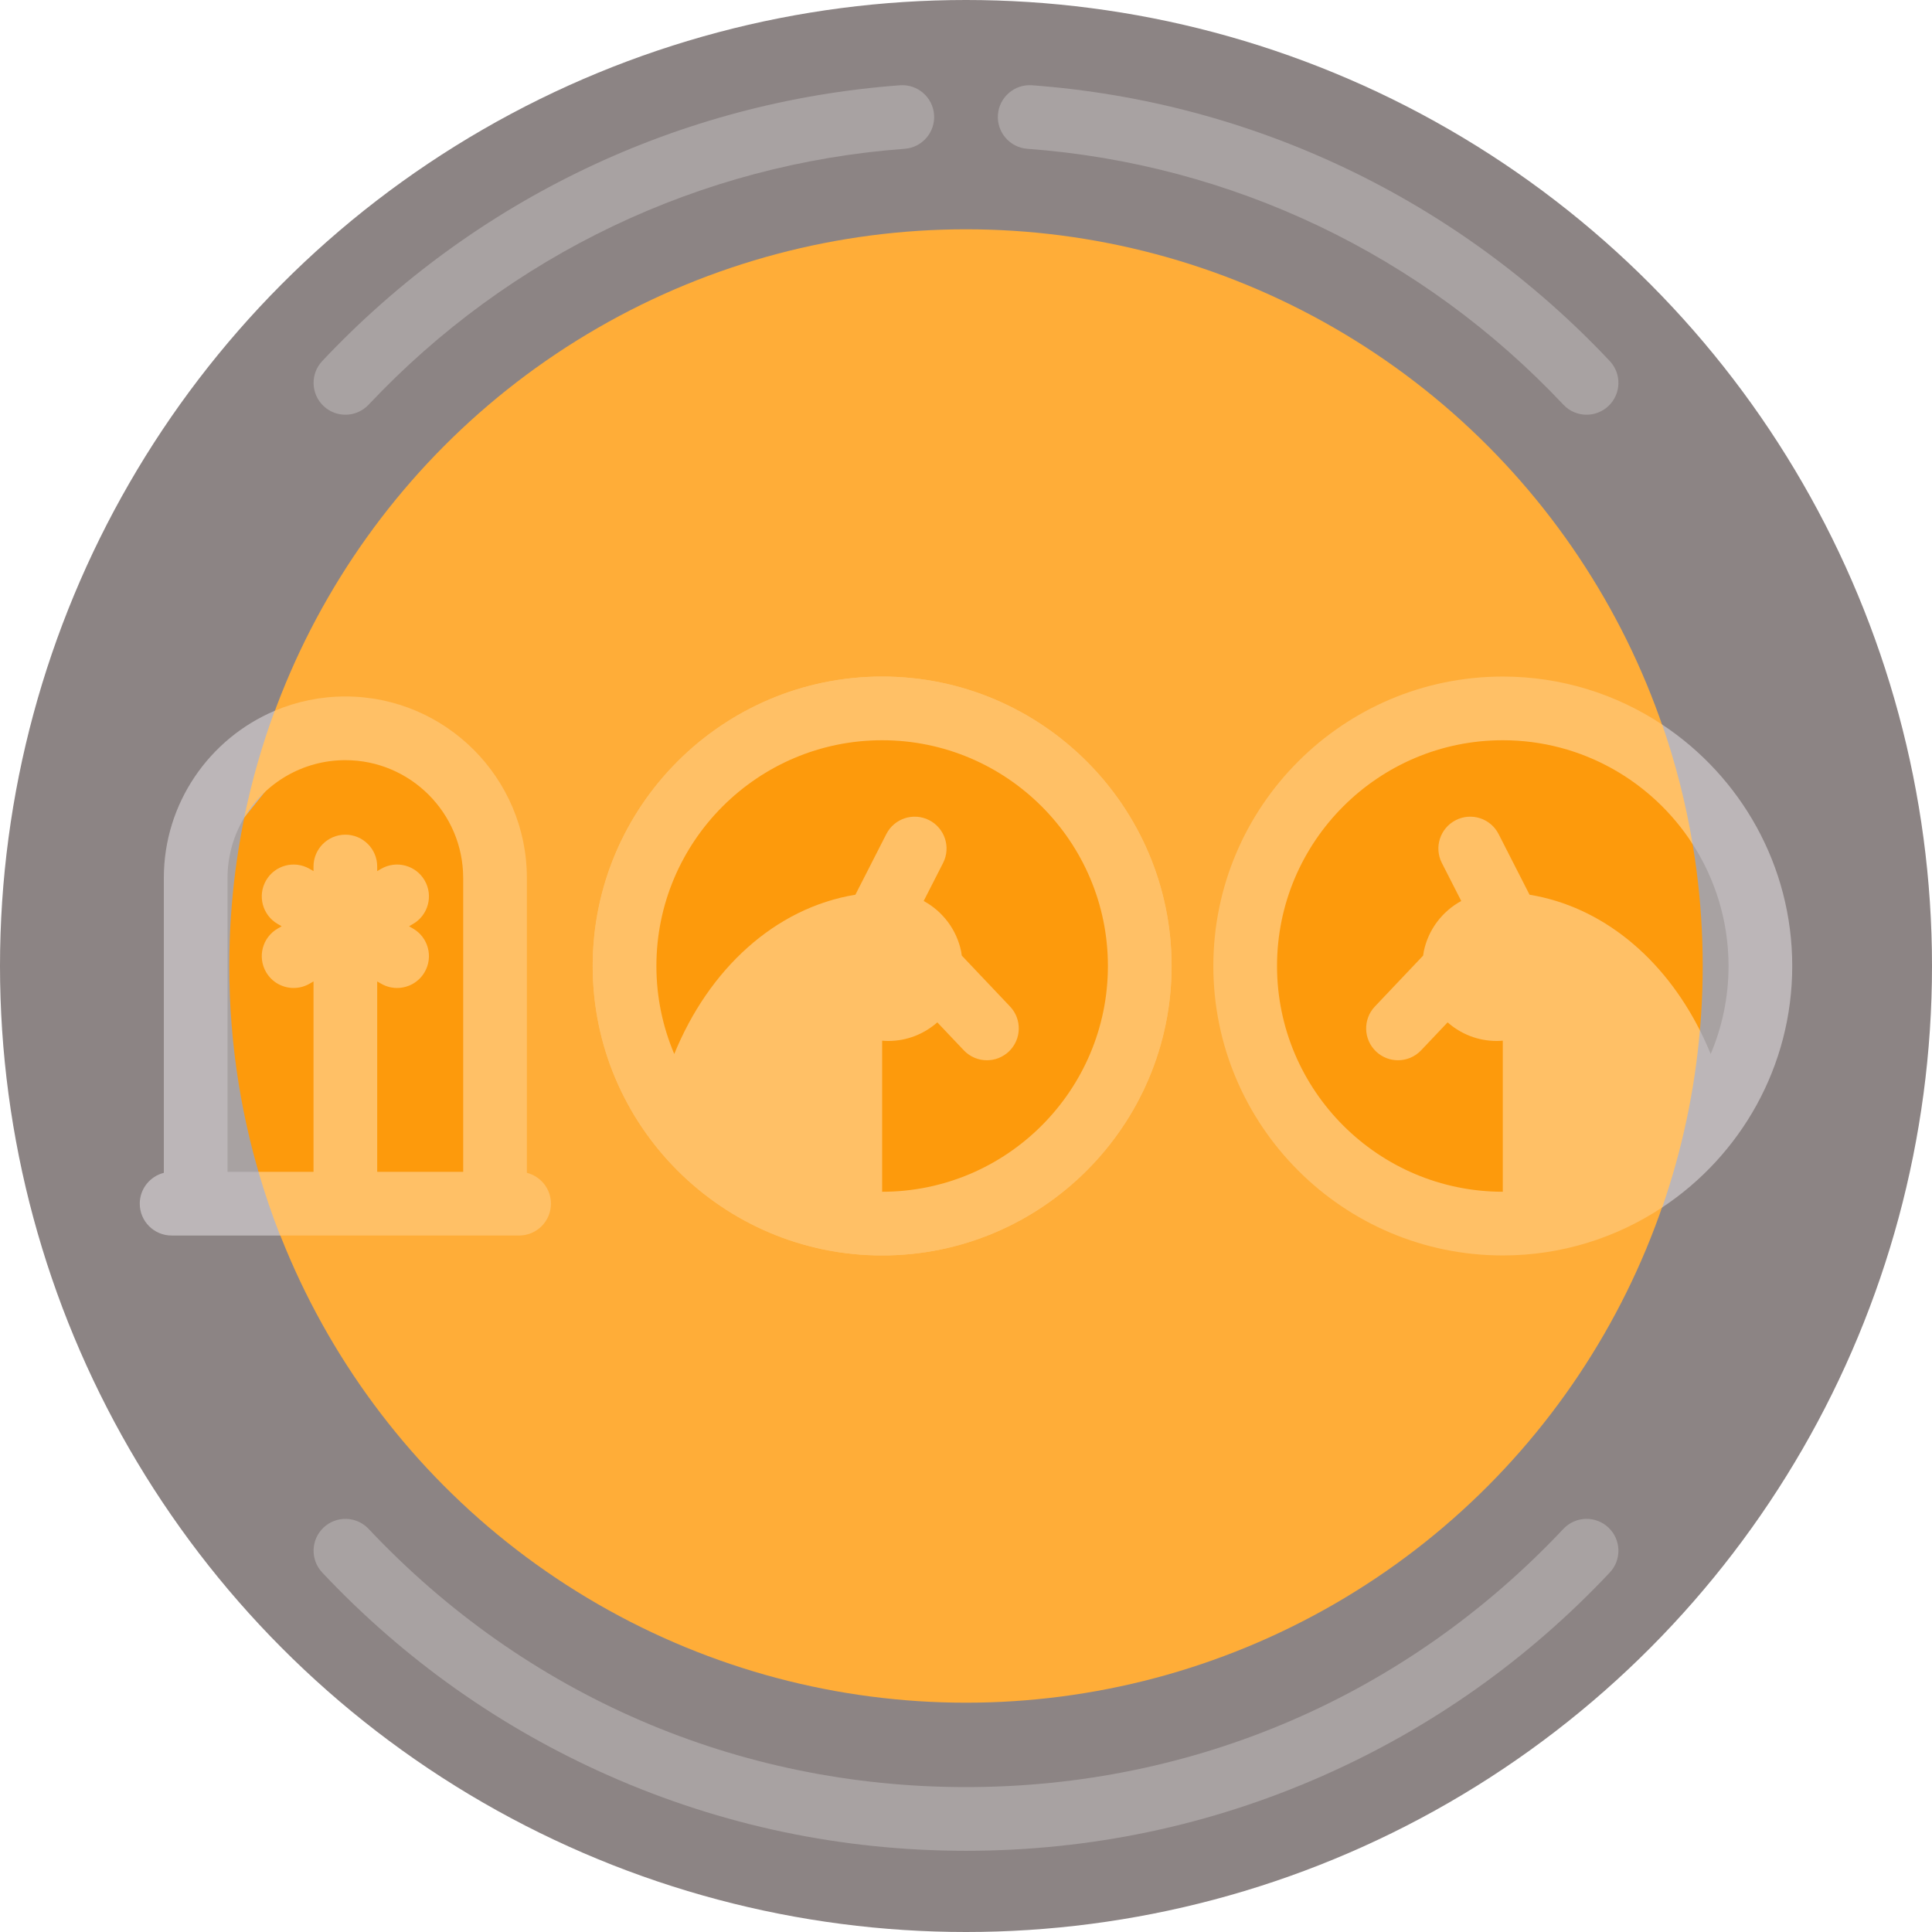 <?xml version="1.0" encoding="iso-8859-1"?>
<!-- Uploaded to: SVG Repo, www.svgrepo.com, Generator: SVG Repo Mixer Tools -->
<svg height="800px" width="800px" version="1.1" id="Layer_1" xmlns="http://www.w3.org/2000/svg" xmlns:xlink="http://www.w3.org/1999/xlink" 
	 viewBox="0 0 512 512" xml:space="preserve">
<circle style="fill:#8C8484;" cx="256" cy="256" r="256"/>
<circle style="fill:#FFAD38;" cx="256" cy="256" r="195.235"/>
<path style="fill:#A8A2A2;" d="M67.222,206.063c-8.184,6.92-13.395,17.254-13.395,28.787v81.687h16.521L67.222,206.063z"/>
<path style="fill:#FD9A0C;" d="M129.219,234.849c0-20.786-16.911-37.697-37.697-37.697c-9.253,0-17.734,3.358-24.301,8.91
	c-4.205,15.941-6.456,32.676-6.456,49.937c0,21.133,3.371,41.475,9.582,60.535h58.872V234.849z"/>
<path id="SVGCleanerId_0" style="fill:#FFC066;" d="M233.776,179.293c-42.296,0-76.707,34.411-76.707,76.707
	s34.411,76.707,76.707,76.707s76.707-34.411,76.707-76.707S276.072,179.293,233.776,179.293z M233.776,315.827v-40.038
	c0.529,0.043,1.06,0.081,1.6,0.081c4.996,0,9.546-1.871,13.023-4.932l7.021,7.408c1.66,1.751,3.891,2.634,6.127,2.634
	c2.084,0,4.173-0.767,5.804-2.314c3.383-3.207,3.527-8.549,0.321-11.931L254.88,253.24c-0.053-0.363-0.093-0.73-0.165-1.086
	c-1.184-5.783-4.895-10.644-9.929-13.38c-0.002-0.001,5.136-10.07,5.136-10.07c2.118-4.151,0.469-9.235-3.682-11.353
	c-4.152-2.119-9.235-0.47-11.353,3.682l-8.202,16.077c-21.333,3.504-38.851,19.752-48.001,42.21
	c-3.046-7.17-4.733-15.051-4.733-23.319c0-32.989,26.839-59.827,59.827-59.827s59.827,26.839,59.827,59.827
	S266.764,315.827,233.776,315.827z"/>
<circle style="fill:#FD9A0C;" cx="233.776" cy="256" r="68.267"/>
<g>
	<path id="SVGCleanerId_0_1_" style="fill:#FFC066;" d="M233.776,179.293c-42.296,0-76.707,34.411-76.707,76.707
		s34.411,76.707,76.707,76.707s76.707-34.411,76.707-76.707S276.072,179.293,233.776,179.293z M233.776,315.827v-40.038
		c0.529,0.043,1.06,0.081,1.6,0.081c4.996,0,9.546-1.871,13.023-4.932l7.021,7.408c1.66,1.751,3.891,2.634,6.127,2.634
		c2.084,0,4.173-0.767,5.804-2.314c3.383-3.207,3.527-8.549,0.321-11.931L254.88,253.24c-0.053-0.363-0.093-0.73-0.165-1.086
		c-1.184-5.783-4.895-10.644-9.929-13.38c-0.002-0.001,5.136-10.07,5.136-10.07c2.118-4.151,0.469-9.235-3.682-11.353
		c-4.152-2.119-9.235-0.47-11.353,3.682l-8.202,16.077c-21.333,3.504-38.851,19.752-48.001,42.21
		c-3.046-7.17-4.733-15.051-4.733-23.319c0-32.989,26.839-59.827,59.827-59.827s59.827,26.839,59.827,59.827
		S266.764,315.827,233.776,315.827z"/>
</g>
<path style="fill:#A8A2A2;" d="M444.778,206.063v99.875c13.371-12.462,21.741-30.218,21.741-49.937S458.149,218.525,444.778,206.063
	z"/>
<path style="fill:#FD9A0C;" d="M444.778,206.063c-12.193-11.365-28.541-18.33-46.524-18.33c-37.702,0-68.267,30.564-68.267,68.267
	s30.564,68.267,68.267,68.267c17.983,0,34.332-6.964,46.524-18.33c4.206-15.941,6.457-32.676,6.457-49.937
	S448.985,222.003,444.778,206.063z"/>
<path style="fill:#BCB6B8;" d="M440.497,192.018l-6.644,7.436l14.703,24.222c6.017,9.33,9.524,20.423,9.524,32.326
	c0,8.269-1.687,16.15-4.733,23.319c-0.878-2.154-1.833-4.249-2.86-6.282l-14.551,22.63l4.561,24.315
	c20.747-13.744,34.464-37.287,34.464-63.982C474.961,229.306,461.243,205.761,440.497,192.018z"/>
<g>
	<path style="fill:#A8A2A2;" d="M256,490.479c-32.872,0-64.668-6.68-94.505-19.853c-28.814-12.721-54.417-30.852-76.099-53.886
		c-3.195-3.394-3.034-8.736,0.36-11.93c3.394-3.194,8.736-3.033,11.93,0.361c41.537,44.127,97.76,68.429,158.315,68.429
		s116.778-24.301,158.315-68.429c3.195-3.394,8.536-3.556,11.93-0.361c3.394,3.195,3.556,8.536,0.36,11.93
		c-21.683,23.034-47.285,41.165-76.099,53.886C320.668,483.799,288.872,490.479,256,490.479z"/>
	<path style="fill:#A8A2A2;" d="M420.461,109.906c-2.246,0-4.486-0.891-6.146-2.655c-37.393-39.726-87.843-63.81-142.058-67.818
		c-4.648-0.343-8.138-4.39-7.795-9.038c0.344-4.649,4.408-8.142,9.038-7.795c58.437,4.32,112.809,30.274,153.104,73.081
		c3.195,3.394,3.034,8.736-0.36,11.93C424.615,109.145,422.536,109.906,420.461,109.906z"/>
	<path style="fill:#A8A2A2;" d="M91.539,109.906c-2.075,0-4.153-0.76-5.783-2.294c-3.394-3.195-3.556-8.535-0.36-11.93
		C125.691,52.873,180.063,26.92,238.5,22.6c4.636-0.351,8.695,3.145,9.038,7.795c0.344,4.649-3.146,8.695-7.795,9.038
		c-54.213,4.008-104.664,28.092-142.058,67.818C96.024,109.014,93.784,109.906,91.539,109.906z"/>
</g>
<path style="fill:#BCB6B8;" d="M60.296,310.548v-77.869c0-5.851,1.622-11.33,4.434-16.017l15.063-18.756l-6.989-9.54
	c-17.254,7.315-29.388,24.424-29.388,44.314v78.133c-3.662,0.922-6.377,4.227-6.377,8.175c0,4.661,3.779,8.44,8.44,8.44h28.768
	l8.03-8.831l-13.777-8.048h-8.203V310.548z"/>
<g>
	<path style="fill:#FFC066;" d="M146.004,318.987c0-3.947-2.714-7.254-6.377-8.175v-78.135c0-26.525-21.581-48.105-48.105-48.105
		c-6.636,0-12.962,1.35-18.718,3.791c-3.372,9.132-6.087,18.582-8.075,28.297c5.462-9.102,15.426-15.209,26.793-15.209
		c17.218,0,31.226,14.009,31.226,31.226v77.869H99.962v-50.461l1.051,0.607c1.329,0.767,2.781,1.132,4.212,1.132
		c2.917,0,5.754-1.515,7.317-4.221c2.33-4.036,0.947-9.198-3.089-11.528l-1.051-0.607l1.051-0.607
		c4.036-2.33,5.419-7.492,3.089-11.528c-2.33-4.037-7.493-5.42-11.528-3.089l-1.051,0.607v-1.213c0-4.661-3.779-8.44-8.44-8.44
		s-8.44,3.779-8.44,8.44v1.213l-1.051-0.607c-4.037-2.332-9.198-0.947-11.528,3.089c-2.33,4.036-0.947,9.198,3.089,11.528
		l1.051,0.607l-1.051,0.607c-4.036,2.33-5.419,7.492-3.089,11.528c1.563,2.707,4.4,4.221,7.317,4.221
		c1.431,0,2.883-0.365,4.212-1.132l1.051-0.607v50.461H68.499c1.667,5.739,3.582,11.372,5.748,16.879h63.319
		C142.226,327.427,146.004,323.648,146.004,318.987z"/>
	<path style="fill:#FFC066;" d="M405.346,237.109l-8.202-16.077c-2.118-4.152-7.201-5.802-11.353-3.682
		c-4.152,2.118-5.801,7.201-3.682,11.353l5.137,10.069c-5.037,2.736-8.748,7.597-9.932,13.38c-0.073,0.356-0.113,0.724-0.165,1.086
		l-12.791,13.495c-3.206,3.383-3.063,8.724,0.321,11.931c1.632,1.547,3.72,2.314,5.804,2.314c2.236,0,4.467-0.883,6.127-2.634
		l7.021-7.408c3.477,3.061,8.027,4.932,13.023,4.932c0.54,0,1.071-0.038,1.6-0.081v40.038c-32.989,0-59.827-26.839-59.827-59.827
		s26.839-59.827,59.827-59.827c21.085,0,39.645,10.975,50.302,27.502c-1.814-10.884-4.525-21.462-8.059-31.657
		c-12.124-8.031-26.643-12.723-42.243-12.723c-42.296,0-76.707,34.411-76.707,76.707s34.411,76.707,76.707,76.707
		c15.6,0,30.119-4.692,42.243-12.723c5.171-14.91,8.58-30.641,9.99-46.945C440.802,253.864,424.634,240.278,405.346,237.109z"/>
</g>
</svg>